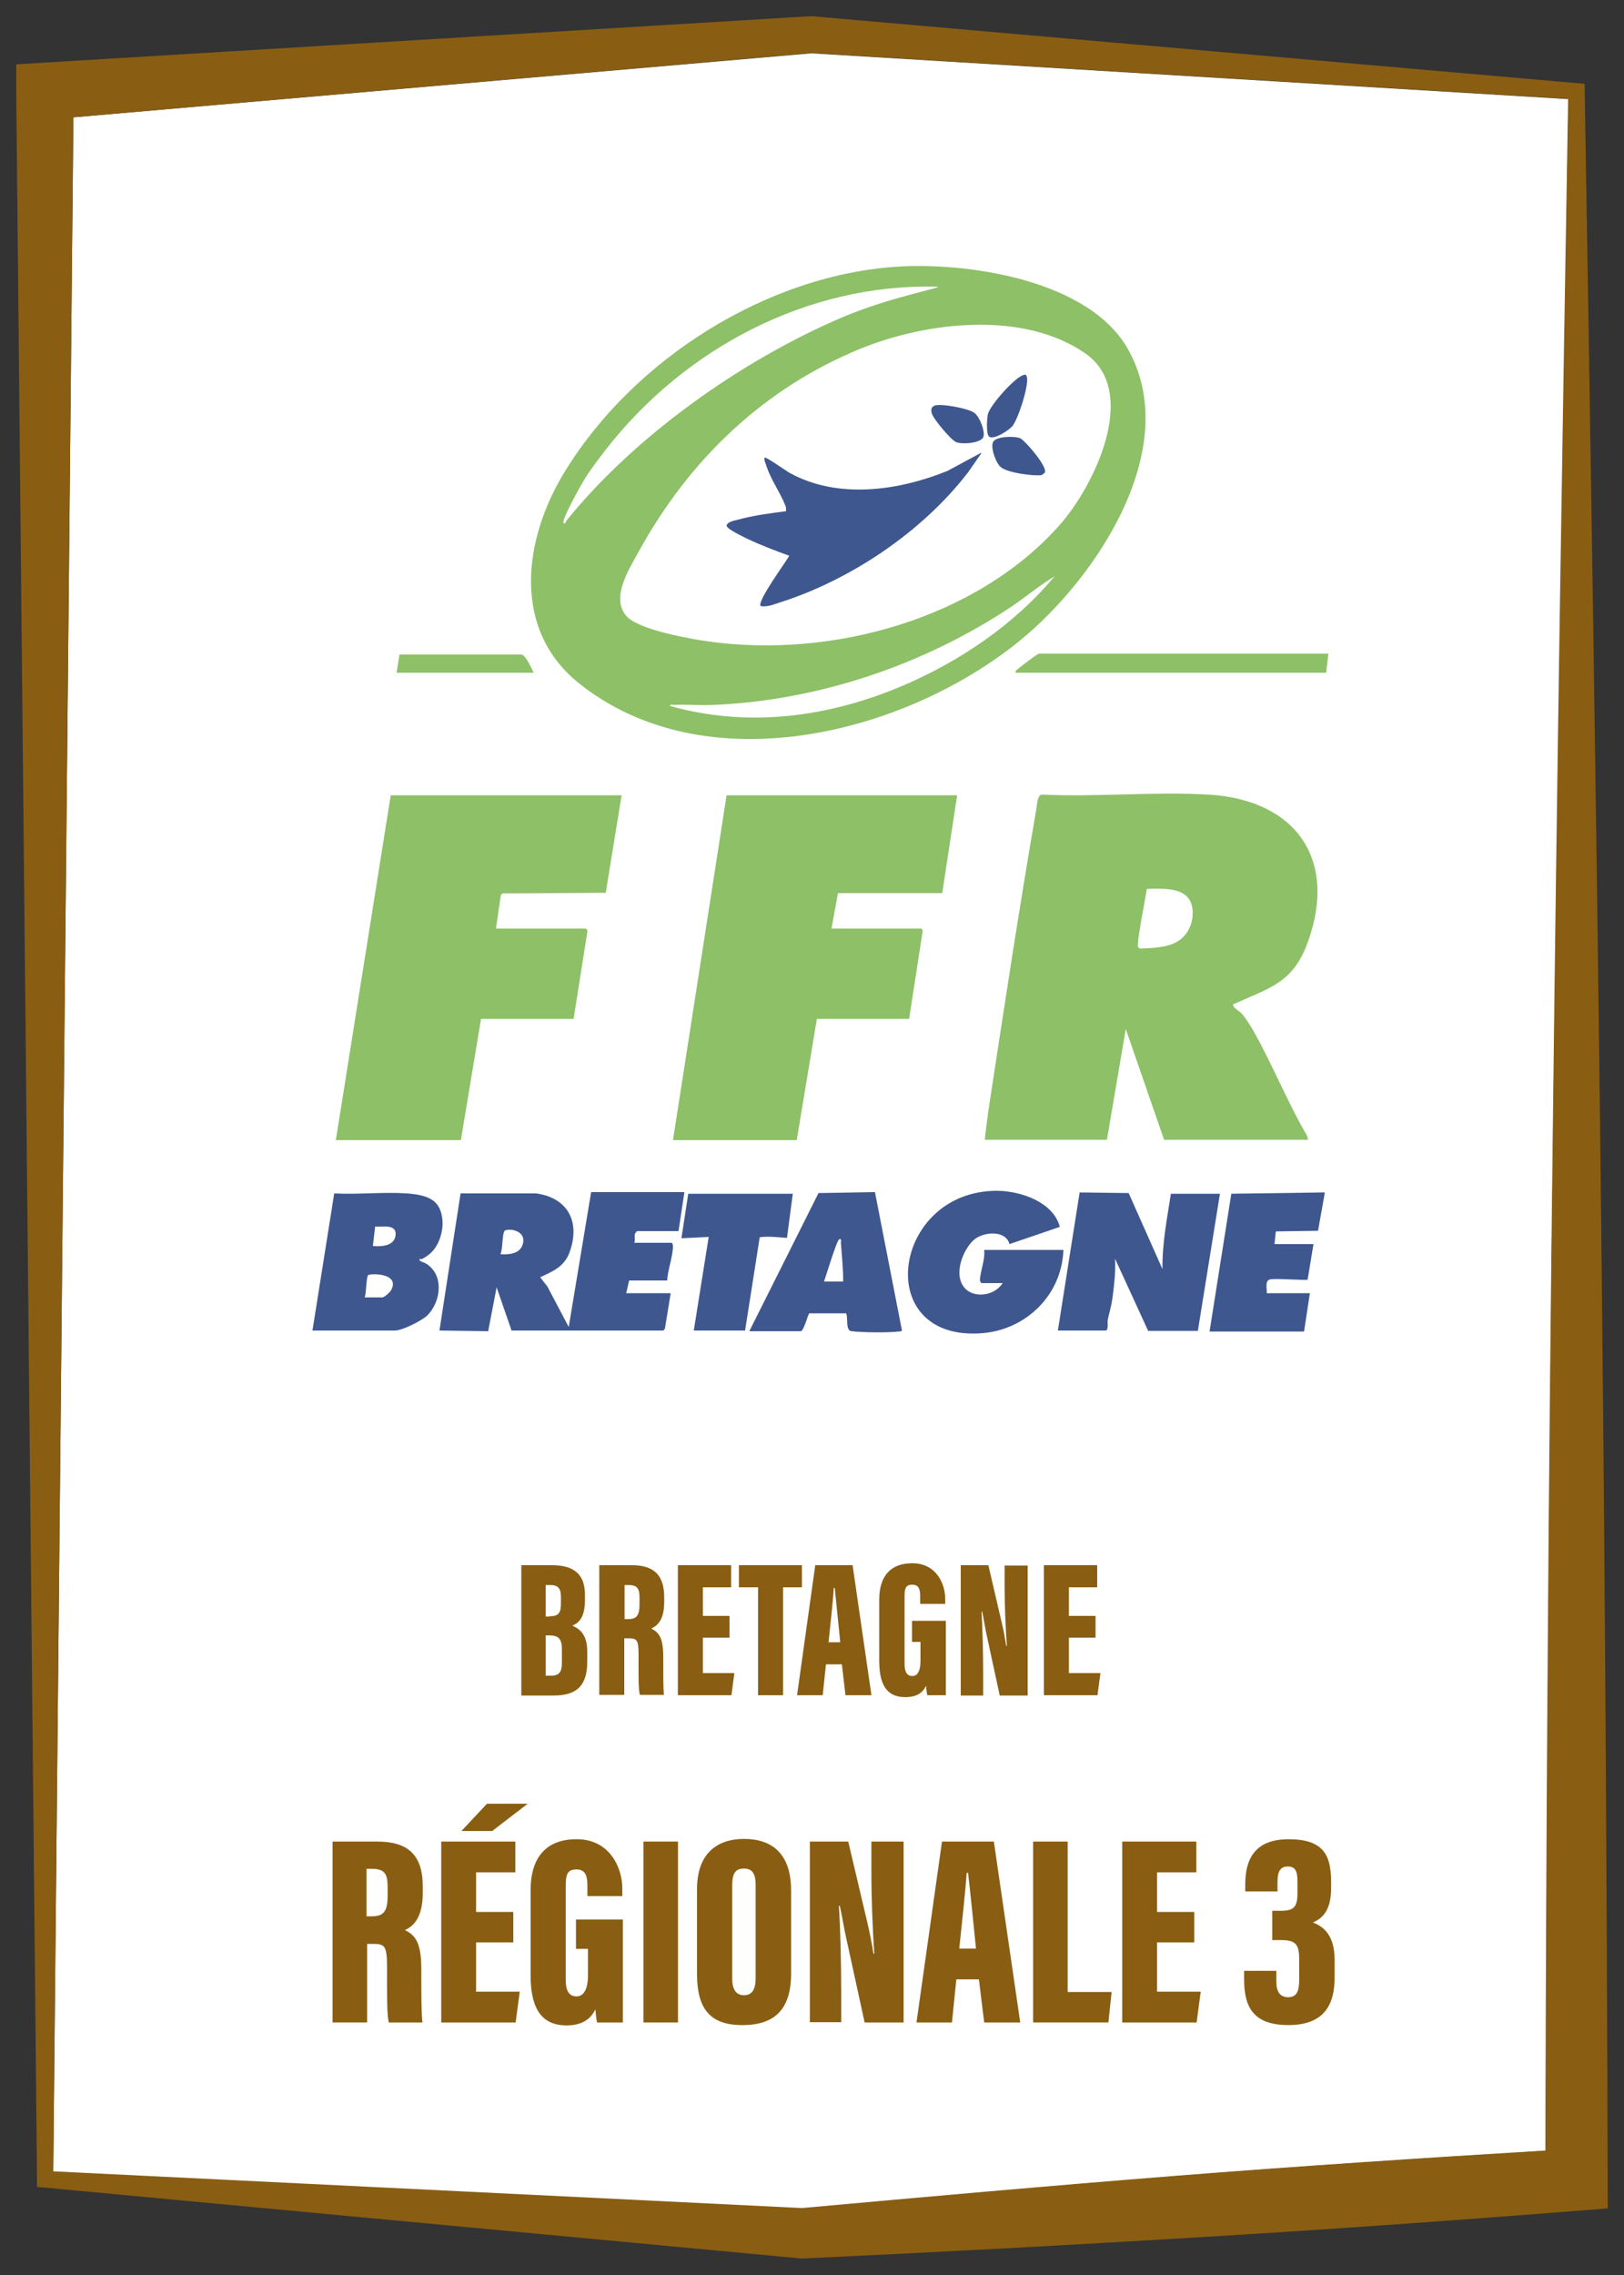 <?xml version="1.0" encoding="UTF-8"?>
<svg id="Logos" xmlns="http://www.w3.org/2000/svg" viewBox="0 0 500 700">
  <rect x="0" y="0" width="500" height="700" fill="#333333" stroke="none"/>
  <defs>
    <style>
      .cls-1 {
        fill: #fff;
      }

      .cls-2 {
        fill: #3f578f;
      }

      .cls-3 {
        fill: #8dc067;
      }

      .cls-4 {
        fill: #895e13;
      }
    </style>
  </defs>
  <g id="Régionale_3" data-name="Régionale 3">
    <g>
      <path class="cls-1" d="M361.8,669.6c38.1-3,76-5.5,114.1-7.8.3-104.8,1-209.7,2.3-315.2,1.3-104.7,3-210.1,4.7-316.1l-233.1-14.1L22.6,36.1l-6.2,632.2,230.5,11.3c38.7-3.6,76.9-7,114.8-9.9l.1-.1Z"/>
      <path class="cls-4" d="M492.7,352.2c-1.3-108.7-3-216.8-4.8-324.1v-2.3l-2.3-.2L250.1,5h-.8L13.2,19.3l-8.2.5v8.2l6.4,642.6v2.3l2.3.2,232.8,21.8h1.1c40.7-1.9,81.8-4.1,123.1-6.6s82.9-5.5,124.3-8.8c-.3-109.4-1-218.6-2.3-327.3ZM22.6,36.1l227.1-19.8,233.1,14.1c-1.8,106-3.5,211.4-4.7,316.1-1.3,105.5-2.1,210.4-2.3,315.2-38.1,2.3-76,4.8-114.1,7.8-38,3-76.2,6.4-114.8,9.9l-230.5-11.3L22.6,36.1Z"/>
    </g>
    <g>
      <path class="cls-4" d="M160.5,481.6h9.5c6.8,0,10.1,2.9,10.1,9.1v1.6c0,5.5-2,7.1-3.9,7.9,1.8.8,4.6,2.3,4.6,7.9v3.2c0,7-2.9,10.4-10.3,10.4h-10v-40.1ZM169.2,497.3c2.6,0,3.5-.8,3.5-3.9v-2c0-2.6-.8-3.7-3.3-3.7h-1.4v9.7h1.3l-.1-.1ZM168,515.6h1.6c2.8,0,3.4-1.3,3.4-4.3v-3.7c0-3.1-.8-4.4-3.9-4.4h-1.1v12.4Z"/>
      <path class="cls-4" d="M184.5,481.6h10c6.7,0,10,2.9,10,9.9v1.4c0,5.8-2.3,7.4-4,8.2,2.5,1.2,3.7,3.1,3.7,8.6s0,9.7.2,11.8h-7.4c-.5-1.8-.4-7-.4-12.1s-.5-5.3-3.5-5.3h-.9v17.4h-7.7v-40,.1ZM192.2,498.2h1c2.6,0,3.7-.8,3.7-4.6v-1.9c0-2.7-.5-4-3.4-4h-1.2v10.5h-.1Z"/>
      <path class="cls-4" d="M224.6,503.9h-8.2v10.9h9.7l-.9,6.8h-16.5v-40h16.4v6.8h-8.7v8.8h8.2v6.8-.1Z"/>
      <path class="cls-4" d="M233.3,488.4h-5.8v-6.8h19.4v6.8h-5.8v33.2h-7.7v-33.2h-.1Z"/>
      <path class="cls-4" d="M254.3,512.1l-1,9.5h-7.9l5.6-40h11.5l5.8,40h-8l-1.1-9.5h-5,.1ZM258.7,505.3c-.5-5.1-1.3-12.9-1.7-16.7h-.3c-.1,2.8-1.1,11.8-1.6,16.7h3.7-.1Z"/>
      <path class="cls-4" d="M291.3,521.6h-5.8c-.2-.7-.3-2.1-.4-2.9-1.3,2.8-3.8,3.5-6.4,3.5-6.2,0-8-4.6-8-11.2v-18.8c0-6.2,2.6-11.2,10.2-11.2s10.1,6.7,10.1,10.7v1.8h-7.7v-2.2c0-1.9-.2-3.7-2.4-3.7s-2.4,1.3-2.4,3.9v20.5c0,2.7.9,3.7,2.4,3.7s2.5-1.4,2.5-4.7v-5.8h-2.6v-6.5h10.4v22.9h.1Z"/>
      <path class="cls-4" d="M295.8,521.6v-40h8.5l4.1,17.6c.6,2.4,1.1,5.4,1.4,7.2h.2c-.4-5.3-.7-12.6-.7-18.2v-6.5h7.1v40h-8.6l-4.3-19.9c-.4-2-.8-4.6-1.1-5.9h-.2c.3,4.7.5,12.7.5,19v6.8h-7l.1-.1Z"/>
      <path class="cls-4" d="M337.3,503.9h-8.2v10.9h9.7l-.9,6.8h-16.5v-40h16.4v6.8h-8.7v8.8h8.2v6.8-.1Z"/>
      <g>
        <path class="cls-4" d="M102.29,566.64h13.89c9.38,0,13.98,4.06,13.98,13.8v1.98c0,8.03-3.16,10.37-5.5,11.46,3.43,1.62,5.05,4.24,5.05,12s0,13.53.36,16.42h-10.37c-.63-2.53-.54-9.74-.54-16.87s-.72-7.31-4.87-7.31h-1.26v24.18h-10.64v-55.66h-.09ZM112.94,589.64h1.35c3.61,0,5.05-1.17,5.05-6.31v-2.71c0-3.79-.72-5.59-4.78-5.59h-1.71v14.61h.09Z"/>
        <path class="cls-4" d="M158.04,597.67h-11.46v15.16h13.44l-1.26,9.47h-22.91v-55.66h22.82v9.47h-12.09v12.18h11.46v9.47-.09ZM162.46,555l-10.92,8.39h-9.47l7.85-8.39h12.54Z"/>
        <path class="cls-4" d="M191.87,622.3h-8.03c-.27-.99-.45-2.89-.54-4.06-1.8,3.88-5.32,4.96-8.84,4.96-8.57,0-11.1-6.41-11.1-15.52v-26.16c0-8.57,3.61-15.61,14.16-15.61s14.07,9.29,14.07,14.98v2.53h-10.74v-3.07c0-2.71-.36-5.14-3.34-5.14s-3.34,1.71-3.34,5.41v28.51c0,3.79,1.26,5.14,3.34,5.14s3.52-1.98,3.52-6.59v-8.03h-3.7v-9.02h14.43v31.75l.09-.09Z"/>
        <path class="cls-4" d="M208.74,566.64v55.66h-10.64v-55.66h10.64Z"/>
        <path class="cls-4" d="M243.56,581.43v25.89c0,11.01-5.14,15.79-14.98,15.79s-13.98-4.87-13.98-15.7v-26.16c0-10.74,5.95-15.43,14.52-15.43s14.43,4.6,14.43,15.7v-.09ZM225.43,580.26v28.42c0,3.43,1.17,5.23,3.61,5.23s3.61-1.62,3.61-5.32v-28.42c0-3.52-.9-5.23-3.61-5.23s-3.61,1.62-3.61,5.32Z"/>
        <path class="cls-4" d="M249.34,622.3v-55.66h11.82l5.77,24.45c.81,3.34,1.62,7.49,1.98,10.01h.27c-.54-7.4-.9-17.5-.9-25.35v-9.11h9.92v55.66h-12l-6.04-27.69c-.54-2.8-1.17-6.41-1.62-8.21h-.27c.45,6.5.72,17.59.72,26.34v9.47h-9.74l.09.09Z"/>
        <path class="cls-4" d="M294.44,609.04l-1.35,13.26h-10.92l7.85-55.66h15.97l8.12,55.66h-11.1l-1.62-13.26h-6.95ZM300.49,599.56c-.72-7.13-1.8-17.95-2.44-23.27h-.45c-.18,3.88-1.53,16.33-2.26,23.27h5.14Z"/>
        <path class="cls-4" d="M318.08,566.64h10.64v46.28h13.53l-.99,9.38h-23.18v-55.66h0Z"/>
        <path class="cls-4" d="M367.7,597.67h-11.46v15.16h13.44l-1.26,9.47h-22.91v-55.66h22.82v9.47h-12.09v12.18h11.46v9.47-.09Z"/>
        <path class="cls-4" d="M383.39,581.88v-2.07c0-7.58,2.8-13.89,13.35-13.89s13.08,4.69,13.08,13.08v1.98c0,6.22-2.17,9.11-5.59,10.55h0c3.7,1.44,6.68,4.33,6.68,11.64v5.23c0,8.48-3.25,14.7-14.25,14.7s-13.62-5.77-13.62-14.16v-2.53h9.92v3.34c0,2.71.9,4.78,3.61,4.78s3.43-1.89,3.43-5.41v-6.13c0-4.51-.9-6.04-5.5-6.04h-2.8v-9.02h2.8c3.79,0,4.96-1.17,4.96-5.32v-3.79c0-2.89-.54-4.51-2.98-4.51s-3.16,1.71-3.16,4.87v2.8h-9.74l-.18-.09Z"/>
      </g>
    </g>
    <g>
      <path class="cls-3" d="M277.1,82c21.9-1.2,58.2,4.4,70.1,25.3,17.3,30.5-9.8,70.8-33.3,89.9-35.6,28.9-96.8,44.1-135.7,13-20.8-16.7-17-44.5-4.3-65.1,21.1-34.5,62.4-60.8,103.2-63.1h0ZM288.1,88.2c-39.7-.9-77.3,19.1-101.4,49.9-2.3,3-5.1,6.6-7,9.8-1.9,3.2-6.8,12.2-6.2,13,.5.6.8-.5.9-.7,21-26,53.6-49.1,84.3-62.3,9.8-4.2,18.3-6.4,28.6-9.1s1,.4.9-.7l-.1.1ZM192.9,189.6c3.7,4.2,19.7,7,25.4,7.8,37.7,5.2,82.1-6.8,107.9-35.8,10.6-11.9,24.9-41.1,7.9-52.9-19.1-13.2-48.8-9.7-69.2-1.4-30,12.3-52.8,34.3-68.3,62.5-2.9,5.3-8.7,14.2-3.7,19.8h0ZM206.2,217.2c24.1,6.8,48.9,3.5,71.7-6.2,17.6-7.5,34.5-18.9,46.8-33.7-4.6,2.8-8.8,6.3-13.2,9.3-26.9,17.9-59.5,29-92,30.3-4,.2-8-.2-12,0-.4,0-1.3-.3-1.2.3h-.1Z"/>
      <path class="cls-3" d="M303.2,350.7c.3-3,.7-5.9,1.1-8.9,4.7-30.8,9.4-61.8,14.7-92.5.3-1.4.3-4.9,1.9-4.8,16.9.8,34.6-1,51.3,0,26.6,1.6,39.8,19.8,30.4,45.5-4.5,12.4-11.6,13.9-22.4,18.8-.3.1-.6-.2-.5.6s1.8,1.6,2.5,2.4c1.4,1.5,2.5,3.4,3.6,5.2,6,10.6,10.5,22,16.7,32.6l.2,1.1h-44.3l-11.8-34.1-5.8,34.1h-37.6ZM353.1,273.5c-.3,2.1-3.3,17.1-2.7,17.9s1.3.4,1.8.4c2.1,0,6.1-.4,8.1-1.1,4.6-1.5,7.1-5.6,6.9-10.4-.4-7.5-8.5-6.9-14-6.8h-.1Z"/>
      <path class="cls-3" d="M294.7,244.6l-4.6,30.2h-32.1l-2,10.9h27.6c.1,0,.4.4.5.6l-4.2,27.2h-28.4l-6.2,37.3h-38.1l16.5-106.1h71v-.1Z"/>
      <path class="cls-3" d="M191.4,244.6l-4.9,30.1-31.8.2-.5.5-1.5,10.3h27.6c.3,0,.7.8.5,1.2l-4.2,26.6h-28.5l-6.2,37.3h-38.5l16.9-106.1h71l.1-.1Z"/>
      <path class="cls-2" d="M210.7,366.9l-1.8,11.9h-12.7c-1.4.9-.4,2.3-.9,3.6h11.4c.4,0,.5.8.5,1.2-.1,3.2-1.6,7.1-1.8,10.4h-11.7l-.9,3.9h13.7l-1.8,11-.5.5h-46.7l-4.6-13.3-2.6,13.5-15-.2,6.5-42.2h23.3c9.8,1.4,13.6,8.8,10.3,18-1.6,4.5-5,5.9-9.1,7.8l2.2,2.8,6.6,12.5,6.9-41.5h28.6l.1.1ZM154.1,385.9c2.5.2,5.9-.1,6.8-2.9,1.5-4.7-4.9-5.2-5.6-4.2s-.5,5.6-1.2,7v.1Z"/>
      <path class="cls-2" d="M325.7,409.4l6.7-42.5,15.1.2,10.4,23.4c-.1-7.9,1.4-15.5,2.6-23.2h15.1l-6.8,42.2h-15.3l-10.2-22.2c.2,3.9-.2,7.5-.7,11.4s-1.2,5.4-1.6,7.8c0,.4.3,2.9-.6,2.9h-14.7Z"/>
      <path class="cls-2" d="M327.4,384.5c-.4,13.7-11.2,24.5-24.8,25.7-34.5,2.9-28-43.8,4.3-43.8,7.2,0,17.4,3.4,19.4,11.1l-15.5,5.3c-1.1-4.1-6.9-3.8-10-2-3.1,1.8-6.5,8.5-5.1,13.1,1.7,5.9,10,5.6,13,.9h-6.5c-.2,0-.4-.5-.5-.8,0-2.5,1.7-6.6,1.3-9.4h24.3l.1-.1Z"/>
      <path class="cls-2" d="M96.2,409.4l6.7-42.2c7.3.4,15.1-.5,22.3,0,7.2.5,10.4,2.4,11,8,.4,3.6-1.1,8.4-4,10.7-2.9,2.3-2.9,1.3-3,1.4s-.1.5.2.7c.9.5,1.5.5,2.5,1.3,4.9,3.8,3.6,11.5-.3,15.4-1.7,1.7-7.8,4.7-10,4.7h-25.5.1ZM114.8,383.4c2.7.2,6.7,0,7-3.4.3-3.5-4-2.4-6.3-2.6l-.7,6ZM112.3,399.2h5.4c.6,0,2.3-1.5,2.7-2.2,3-5.5-6.8-5.2-7.1-4.6-.6,1.2-.5,5.2-1,6.8h0Z"/>
      <path class="cls-2" d="M269.4,366.9l8.3,42.5c-.3.3-.7.3-1.1.3-3.2.4-11.1.3-14.4-.1-2-.2-1-4-1.7-5.5h-11.3c-.4,0-1.6,5.2-2.6,5.5h-15.9l21.3-42.5,17.3-.3.1.1ZM253.6,394.3h6c0-3.9-.4-7.9-.7-11.8,0-.4.3-1.5-.5-1.2s-4.1,11.4-4.7,13h-.1Z"/>
      <path class="cls-2" d="M403.3,397.8l-1.8,11.9h-29.1l6.7-42.4,28.8-.4-2.1,11.8-13,.2-.4,3.9h12l-1.8,10.9c-.4.4-10.1-.5-11.7,0s-.7,3.2-.9,4.2h13.4l-.1-.1Z"/>
      <path class="cls-2" d="M244.1,367.2l-1.8,13.7c-2.8-.2-5.7-.6-8.4-.2l-4.5,28.7h-15.8l4.6-28.8-8.4.4,2.1-13.7h32.3l-.1-.1Z"/>
      <path class="cls-3" d="M409,201l-.7,6h-95.6c-.1-.6.2-.7.5-1,.5-.5,6.3-4.9,6.7-4.9h89.1v-.1Z"/>
      <path class="cls-3" d="M164.3,207h-42.2l.9-5.6h37.6c1.3.3,3.1,4.3,3.7,5.6Z"/>
      <path class="cls-2" d="M302.1,139.5l-4.1,5.9c-14.1,18.3-36.3,33.2-58.3,40.1-1.8.6-3.5,1.3-5.5,1-1.3-1.3,7.7-13.5,8.8-15.5-4.4-1.6-8.9-3.3-13.1-5.3-1.1-.6-6.2-2.9-6.2-4,.3-1.2,2.4-1.5,3.5-1.8,4.7-1.3,10-2,14.8-2.6v-1.1c-1-3.3-4.4-8.2-5.7-11.9s-.9-2.3-.9-3.5c.3-.4,6.8,4.2,7.7,4.7,14.9,8.2,33.5,5.5,48.6-.6l10.4-5.6v.2Z"/>
      <path class="cls-2" d="M321.7,145.4s-.9.8-1.1.8c-2.7.3-10.2-.7-12.4-2.4-1.5-1.1-3.4-6.2-2.4-7.9,1-1.7,6.9-1.8,8.4-1,1.5.8,8.2,8.5,7.5,10.4v.1Z"/>
      <path class="cls-2" d="M311.5,131.3c-1.1,1.2-5.3,4-6.9,3.1-1.1-.7-.7-5.5-.5-6.8.6-2.8,7.8-10.8,10.5-12,.9-.4,1.4-.6,1.6.6.5,2.7-2.8,13.1-4.7,15.2v-.1Z"/>
      <path class="cls-2" d="M287.6,124.8c2.3-.7,10.1.8,12.2,2.1,1.7,1,3.7,6,2.9,7.7-.9,1.8-6.7,2.2-8.4,1.4s-6.7-6.9-7.3-8.5c-.4-1-.5-2.3.7-2.6l-.1-.1Z"/>
    </g>
  </g>
</svg>
